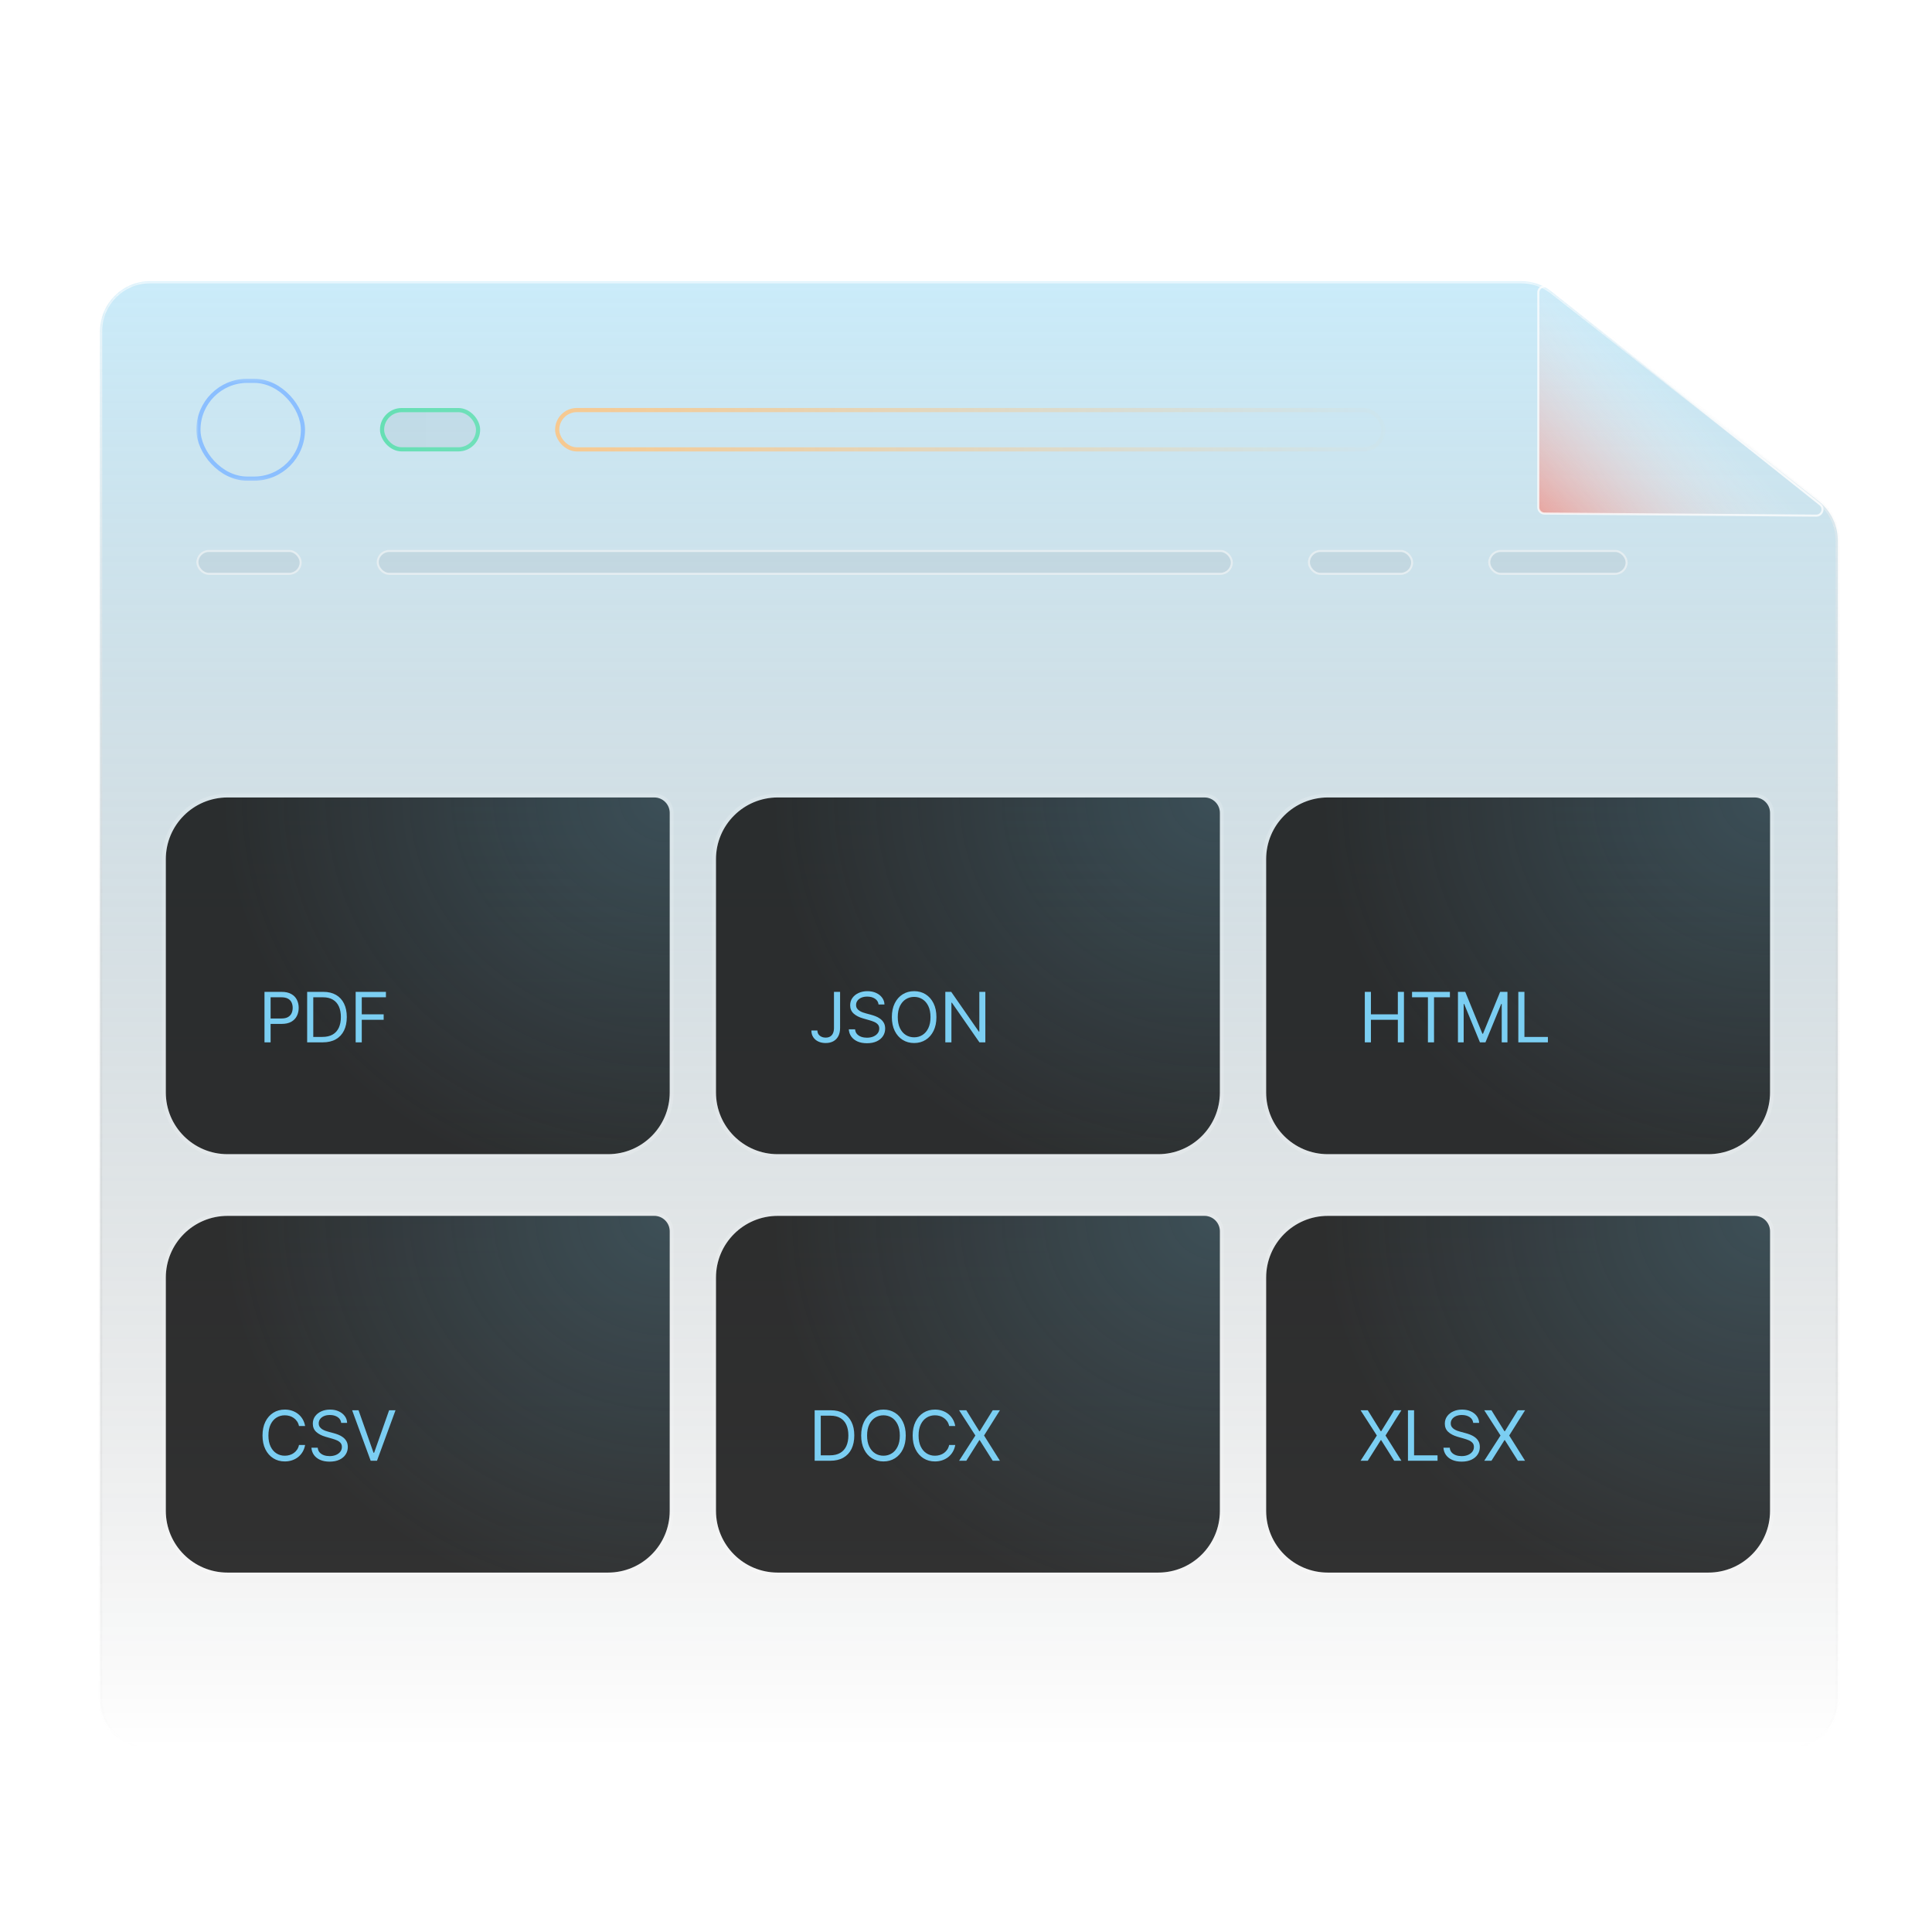 <svg width="501" height="501" viewBox="0 0 501 501" fill="none" xmlns="http://www.w3.org/2000/svg">
<mask id="path-1-inside-1_864_13753" fill="white">
<path d="M471.612 129.99C474.739 132.447 476.565 136.203 476.565 140.179V440.675C476.565 447.831 470.764 453.632 463.608 453.632H38.915C31.759 453.632 25.957 447.831 25.957 440.675V85.873C25.957 78.717 31.759 72.916 38.915 72.916H394.481C397.384 72.916 400.203 73.891 402.486 75.684L471.612 129.99Z"/>
</mask>
<path d="M471.612 129.99C474.739 132.447 476.565 136.203 476.565 140.179V440.675C476.565 447.831 470.764 453.632 463.608 453.632H38.915C31.759 453.632 25.957 447.831 25.957 440.675V85.873C25.957 78.717 31.759 72.916 38.915 72.916H394.481C397.384 72.916 400.203 73.891 402.486 75.684L471.612 129.99Z" fill="url(#paint0_linear_864_13753)" fill-opacity="0.4"/>
<path d="M402.486 75.684L402.819 75.26L402.486 75.684ZM471.612 129.99L471.946 129.565L471.612 129.99ZM476.565 140.179H476.025V440.675H476.565H477.105V140.179H476.565ZM463.608 453.632V453.092H38.915V453.632V454.172H463.608V453.632ZM25.957 440.675H26.497V85.873H25.957H25.418V440.675H25.957ZM38.915 72.916V73.456H394.481V72.916V72.376H38.915V72.916ZM402.486 75.684L402.152 76.109L471.279 130.415L471.612 129.99L471.946 129.565L402.819 75.26L402.486 75.684ZM394.481 72.916V73.456C397.263 73.456 399.965 74.39 402.152 76.109L402.486 75.684L402.819 75.26C400.442 73.392 397.505 72.376 394.481 72.376V72.916ZM25.957 85.873H26.497C26.497 79.015 32.057 73.456 38.915 73.456V72.916V72.376C31.46 72.376 25.418 78.419 25.418 85.873H25.957ZM38.915 453.632V453.092C32.057 453.092 26.497 447.533 26.497 440.675H25.957H25.418C25.418 448.129 31.46 454.172 38.915 454.172V453.632ZM476.565 440.675H476.025C476.025 447.533 470.465 453.092 463.608 453.092V453.632V454.172C471.062 454.172 477.105 448.129 477.105 440.675H476.565ZM476.565 140.179H477.105C477.105 136.037 475.203 132.124 471.946 129.565L471.612 129.99L471.279 130.415C474.275 132.769 476.025 136.368 476.025 140.179H476.565Z" fill="url(#paint1_linear_864_13753)" fill-opacity="0.75" mask="url(#path-1-inside-1_864_13753)"/>
<path d="M398.911 75.884C398.911 74.527 400.48 73.772 401.541 74.618L471.996 130.826C473.198 131.786 472.511 133.724 470.973 133.712L400.519 133.165C399.629 133.158 398.912 132.435 398.912 131.545L398.911 75.884Z" fill="url(#paint2_linear_864_13753)" stroke="white" stroke-opacity="0.75" stroke-width="0.54"/>
<g filter="url(#filter0_dd_864_13753)">
<mask id="mask0_864_13753" style="mask-type:alpha" maskUnits="userSpaceOnUse" x="50" y="98" width="401" height="27">
<rect x="50.915" y="98.212" width="399.171" height="26.571" fill="url(#paint3_linear_864_13753)"/>
</mask>
<g mask="url(#mask0_864_13753)">
<rect x="51.455" y="98.747" width="27.104" height="25.375" rx="12.687" stroke="#8BBFFF" stroke-width="1.08"/>
<rect x="99.075" y="106.349" width="24.897" height="10.171" rx="5.086" fill="black" fill-opacity="0.05" stroke="#66DFB4" stroke-width="1.08"/>
<rect x="144.488" y="106.337" width="214.232" height="10.195" rx="5.097" stroke="#FFC37D" stroke-width="1.08"/>
<rect x="378.696" y="98.207" width="25.977" height="26.454" rx="12.989" fill="black" fill-opacity="0.05"/>
<rect x="378.966" y="98.478" width="25.437" height="25.915" rx="12.719" stroke="white" stroke-opacity="0.75" stroke-width="0.54"/>
<rect x="424.109" y="98.207" width="25.977" height="26.454" rx="12.989" fill="black" fill-opacity="0.05"/>
<rect x="424.379" y="98.478" width="25.437" height="25.915" rx="12.719" stroke="white" stroke-opacity="0.75" stroke-width="0.54"/>
</g>
</g>
<rect x="50.915" y="142.6" width="27.326" height="6.479" rx="3.239" fill="black" fill-opacity="0.05"/>
<rect x="51.185" y="142.87" width="26.786" height="5.939" rx="2.969" stroke="white" stroke-opacity="0.55" stroke-width="0.54"/>
<rect x="97.676" y="142.6" width="222.04" height="6.479" rx="3.239" fill="black" fill-opacity="0.05"/>
<rect x="97.946" y="142.87" width="221.5" height="5.939" rx="2.969" stroke="white" stroke-opacity="0.55" stroke-width="0.54"/>
<rect x="339.152" y="142.6" width="27.326" height="6.479" rx="3.239" fill="black" fill-opacity="0.05"/>
<rect x="339.422" y="142.87" width="26.786" height="5.939" rx="2.969" stroke="white" stroke-opacity="0.55" stroke-width="0.54"/>
<rect x="385.914" y="142.6" width="36.172" height="6.479" rx="3.239" fill="black" fill-opacity="0.05"/>
<rect x="386.184" y="142.87" width="35.632" height="5.939" rx="2.969" stroke="white" stroke-opacity="0.55" stroke-width="0.54"/>
<g filter="url(#filter1_i_864_13753)">
<path d="M43 327.297C43 318.46 50.164 311.297 59 311.297H169.667C171.876 311.297 173.667 313.088 173.667 315.297V387.797C173.667 396.633 166.504 403.797 157.667 403.797H59C50.164 403.797 43 396.633 43 387.797V327.297Z" fill="black" fill-opacity="0.8"/>
<path d="M43 327.297C43 318.46 50.164 311.297 59 311.297H169.667C171.876 311.297 173.667 313.088 173.667 315.297V387.797C173.667 396.633 166.504 403.797 157.667 403.797H59C50.164 403.797 43 396.633 43 387.797V327.297Z" fill="url(#paint4_radial_864_13753)" fill-opacity="0.21"/>
<path d="M169.667 310.797C172.152 310.797 174.167 312.812 174.167 315.297V387.797C174.167 396.909 166.78 404.297 157.667 404.297H59C49.888 404.297 42.5 396.91 42.5 387.797V327.297C42.5 318.184 49.888 310.797 59 310.797H169.667Z" stroke="white" stroke-opacity="0.15"/>
<path d="M79.12 365.797H77.534C77.441 365.341 77.277 364.94 77.042 364.595C76.812 364.25 76.531 363.96 76.198 363.726C75.87 363.487 75.506 363.308 75.106 363.189C74.705 363.07 74.287 363.01 73.853 363.01C73.06 363.01 72.342 363.21 71.698 363.611C71.059 364.011 70.55 364.602 70.171 365.381C69.796 366.161 69.608 367.118 69.608 368.251C69.608 369.385 69.796 370.342 70.171 371.121C70.55 371.901 71.059 372.491 71.698 372.892C72.342 373.293 73.06 373.493 73.853 373.493C74.287 373.493 74.705 373.433 75.106 373.314C75.506 373.195 75.87 373.018 76.198 372.783C76.531 372.545 76.812 372.253 77.042 371.908C77.277 371.558 77.441 371.158 77.534 370.706H79.12C79 371.375 78.783 371.974 78.468 372.502C78.152 373.031 77.76 373.48 77.292 373.851C76.823 374.217 76.296 374.496 75.713 374.688C75.133 374.88 74.513 374.976 73.853 374.976C72.736 374.976 71.743 374.703 70.874 374.158C70.005 373.612 69.321 372.837 68.822 371.831C68.323 370.825 68.074 369.632 68.074 368.251C68.074 366.871 68.323 365.678 68.822 364.672C69.321 363.666 70.005 362.891 70.874 362.345C71.743 361.8 72.736 361.527 73.853 361.527C74.513 361.527 75.133 361.623 75.713 361.815C76.296 362.006 76.823 362.288 77.292 362.658C77.76 363.025 78.152 363.472 78.468 364.001C78.783 364.525 79 365.124 79.12 365.797ZM88.48 364.979C88.404 364.331 88.093 363.828 87.547 363.47C87.002 363.112 86.333 362.933 85.54 362.933C84.96 362.933 84.453 363.027 84.019 363.214C83.588 363.402 83.252 363.66 83.009 363.988C82.77 364.316 82.651 364.689 82.651 365.107C82.651 365.456 82.734 365.756 82.9 366.008C83.071 366.255 83.288 366.462 83.552 366.628C83.816 366.79 84.093 366.924 84.383 367.031C84.673 367.133 84.939 367.216 85.182 367.28L86.512 367.638C86.853 367.727 87.232 367.851 87.649 368.009C88.071 368.166 88.474 368.381 88.858 368.654C89.245 368.923 89.565 369.268 89.816 369.69C90.068 370.112 90.194 370.629 90.194 371.243C90.194 371.95 90.008 372.589 89.637 373.161C89.271 373.732 88.734 374.185 88.027 374.522C87.323 374.859 86.469 375.027 85.463 375.027C84.526 375.027 83.714 374.876 83.028 374.573C82.346 374.271 81.809 373.849 81.417 373.308C81.029 372.766 80.81 372.138 80.759 371.422H82.395C82.438 371.916 82.604 372.325 82.894 372.649C83.188 372.969 83.558 373.207 84.006 373.365C84.458 373.518 84.944 373.595 85.463 373.595C86.069 373.595 86.612 373.497 87.093 373.301C87.575 373.101 87.956 372.824 88.237 372.47C88.519 372.112 88.659 371.695 88.659 371.217C88.659 370.783 88.538 370.429 88.295 370.156C88.052 369.884 87.733 369.662 87.336 369.491C86.94 369.321 86.512 369.172 86.051 369.044L84.441 368.584C83.418 368.29 82.608 367.87 82.012 367.325C81.415 366.779 81.117 366.065 81.117 365.183C81.117 364.45 81.315 363.811 81.711 363.266C82.112 362.716 82.649 362.29 83.322 361.987C84 361.68 84.756 361.527 85.591 361.527C86.435 361.527 87.185 361.678 87.841 361.981C88.497 362.279 89.017 362.688 89.401 363.208C89.789 363.728 89.993 364.318 90.014 364.979H88.48ZM92.977 361.706L96.863 372.726H97.016L100.903 361.706H102.565L97.758 374.797H96.122L91.315 361.706H92.977Z" fill="#7BCEF2"/>
</g>
<g filter="url(#filter2_i_864_13753)">
<path d="M185.667 327.297C185.667 318.46 192.83 311.297 201.667 311.297H312.334C314.543 311.297 316.334 313.088 316.334 315.297V387.797C316.334 396.633 309.17 403.797 300.334 403.797H201.667C192.83 403.797 185.667 396.633 185.667 387.797V327.297Z" fill="black" fill-opacity="0.8"/>
<path d="M185.667 327.297C185.667 318.46 192.83 311.297 201.667 311.297H312.334C314.543 311.297 316.334 313.088 316.334 315.297V387.797C316.334 396.633 309.17 403.797 300.334 403.797H201.667C192.83 403.797 185.667 396.633 185.667 387.797V327.297Z" fill="url(#paint5_radial_864_13753)" fill-opacity="0.21"/>
<path d="M312.334 310.797C314.819 310.797 316.834 312.812 316.834 315.297V387.797C316.834 396.909 309.447 404.297 300.334 404.297H201.667C192.554 404.297 185.167 396.91 185.167 387.797V327.297C185.167 318.184 192.554 310.797 201.667 310.797H312.334Z" stroke="white" stroke-opacity="0.15"/>
<path d="M215.292 374.797H211.252V361.706H215.471C216.741 361.706 217.828 361.968 218.731 362.492C219.634 363.012 220.327 363.76 220.808 364.736C221.29 365.707 221.531 366.871 221.531 368.226C221.531 369.589 221.288 370.763 220.802 371.748C220.316 372.728 219.609 373.482 218.68 374.011C217.751 374.535 216.622 374.797 215.292 374.797ZM212.837 373.391H215.19C216.272 373.391 217.169 373.182 217.881 372.764C218.592 372.347 219.123 371.752 219.472 370.981C219.822 370.21 219.997 369.291 219.997 368.226C219.997 367.169 219.824 366.259 219.479 365.496C219.134 364.729 218.618 364.141 217.932 363.732C217.246 363.319 216.391 363.112 215.369 363.112H212.837V373.391ZM234.875 368.251C234.875 369.632 234.626 370.825 234.127 371.831C233.629 372.837 232.945 373.612 232.075 374.158C231.206 374.703 230.213 374.976 229.097 374.976C227.98 374.976 226.987 374.703 226.118 374.158C225.249 373.612 224.565 372.837 224.066 371.831C223.568 370.825 223.318 369.632 223.318 368.251C223.318 366.871 223.568 365.678 224.066 364.672C224.565 363.666 225.249 362.891 226.118 362.345C226.987 361.8 227.98 361.527 229.097 361.527C230.213 361.527 231.206 361.8 232.075 362.345C232.945 362.891 233.629 363.666 234.127 364.672C234.626 365.678 234.875 366.871 234.875 368.251ZM233.341 368.251C233.341 367.118 233.151 366.161 232.772 365.381C232.397 364.602 231.888 364.011 231.244 363.611C230.605 363.21 229.889 363.01 229.097 363.01C228.304 363.01 227.586 363.21 226.943 363.611C226.303 364.011 225.794 364.602 225.415 365.381C225.04 366.161 224.852 367.118 224.852 368.251C224.852 369.385 225.04 370.342 225.415 371.121C225.794 371.901 226.303 372.491 226.943 372.892C227.586 373.293 228.304 373.493 229.097 373.493C229.889 373.493 230.605 373.293 231.244 372.892C231.888 372.491 232.397 371.901 232.772 371.121C233.151 370.342 233.341 369.385 233.341 368.251ZM247.715 365.797H246.13C246.036 365.341 245.872 364.94 245.637 364.595C245.407 364.25 245.126 363.96 244.794 363.726C244.465 363.487 244.101 363.308 243.701 363.189C243.3 363.07 242.882 363.01 242.448 363.01C241.655 363.01 240.937 363.21 240.294 363.611C239.654 364.011 239.145 364.602 238.766 365.381C238.391 366.161 238.203 367.118 238.203 368.251C238.203 369.385 238.391 370.342 238.766 371.121C239.145 371.901 239.654 372.491 240.294 372.892C240.937 373.293 241.655 373.493 242.448 373.493C242.882 373.493 243.3 373.433 243.701 373.314C244.101 373.195 244.465 373.018 244.794 372.783C245.126 372.545 245.407 372.253 245.637 371.908C245.872 371.558 246.036 371.158 246.13 370.706H247.715C247.595 371.375 247.378 371.974 247.063 372.502C246.747 373.031 246.355 373.48 245.887 373.851C245.418 374.217 244.892 374.496 244.308 374.688C243.728 374.88 243.108 374.976 242.448 374.976C241.331 374.976 240.338 374.703 239.469 374.158C238.6 373.612 237.916 372.837 237.417 371.831C236.919 370.825 236.669 369.632 236.669 368.251C236.669 366.871 236.919 365.678 237.417 364.672C237.916 363.666 238.6 362.891 239.469 362.345C240.338 361.8 241.331 361.527 242.448 361.527C243.108 361.527 243.728 361.623 244.308 361.815C244.892 362.006 245.418 362.288 245.887 362.658C246.355 363.025 246.747 363.472 247.063 364.001C247.378 364.525 247.595 365.124 247.715 365.797ZM250.578 361.706L253.953 367.152H254.055L257.43 361.706H259.297L255.18 368.251L259.297 374.797H257.43L254.055 369.453H253.953L250.578 374.797H248.711L252.93 368.251L248.711 361.706H250.578Z" fill="#7BCEF2"/>
</g>
<g filter="url(#filter3_i_864_13753)">
<path d="M328.334 327.297C328.334 318.46 335.497 311.297 344.334 311.297H455C457.21 311.297 459 313.088 459 315.297V387.797C459 396.633 451.837 403.797 443 403.797H344.334C335.497 403.797 328.334 396.633 328.334 387.797V327.297Z" fill="black" fill-opacity="0.8"/>
<path d="M328.334 327.297C328.334 318.46 335.497 311.297 344.334 311.297H455C457.21 311.297 459 313.088 459 315.297V387.797C459 396.633 451.837 403.797 443 403.797H344.334C335.497 403.797 328.334 396.633 328.334 387.797V327.297Z" fill="url(#paint6_radial_864_13753)" fill-opacity="0.21"/>
<path d="M455.001 310.797C457.486 310.797 459.501 312.812 459.501 315.297V387.797C459.501 396.909 452.113 404.297 443.001 404.297H344.334C335.221 404.297 327.834 396.91 327.834 387.797V327.297C327.834 318.184 335.221 310.797 344.334 310.797H455.001Z" stroke="white" stroke-opacity="0.15"/>
<path d="M354.686 361.706L358.061 367.152H358.163L361.538 361.706H363.405L359.288 368.251L363.405 374.797H361.538L358.163 369.453H358.061L354.686 374.797H352.82L357.038 368.251L352.82 361.706H354.686ZM365.108 374.797V361.706H366.693V373.391H372.778V374.797H365.108ZM382.032 364.979C381.955 364.331 381.644 363.828 381.099 363.47C380.553 363.112 379.884 362.933 379.092 362.933C378.512 362.933 378.005 363.027 377.57 363.214C377.14 363.402 376.803 363.66 376.56 363.988C376.322 364.316 376.202 364.689 376.202 365.107C376.202 365.456 376.285 365.756 376.452 366.008C376.622 366.255 376.839 366.462 377.104 366.628C377.368 366.79 377.645 366.924 377.935 367.031C378.224 367.133 378.491 367.216 378.734 367.28L380.063 367.638C380.404 367.727 380.783 367.851 381.201 368.009C381.623 368.166 382.025 368.381 382.409 368.654C382.797 368.923 383.116 369.268 383.368 369.69C383.619 370.112 383.745 370.629 383.745 371.243C383.745 371.95 383.56 372.589 383.189 373.161C382.822 373.732 382.285 374.185 381.578 374.522C380.875 374.859 380.021 375.027 379.015 375.027C378.077 375.027 377.266 374.876 376.579 374.573C375.898 374.271 375.361 373.849 374.969 373.308C374.581 372.766 374.361 372.138 374.31 371.422H375.947C375.989 371.916 376.155 372.325 376.445 372.649C376.739 372.969 377.11 373.207 377.557 373.365C378.009 373.518 378.495 373.595 379.015 373.595C379.62 373.595 380.163 373.497 380.645 373.301C381.126 373.101 381.508 372.824 381.789 372.47C382.07 372.112 382.211 371.695 382.211 371.217C382.211 370.783 382.089 370.429 381.847 370.156C381.604 369.884 381.284 369.662 380.888 369.491C380.491 369.321 380.063 369.172 379.603 369.044L377.992 368.584C376.969 368.29 376.16 367.87 375.563 367.325C374.967 366.779 374.668 366.065 374.668 365.183C374.668 364.45 374.866 363.811 375.263 363.266C375.663 362.716 376.2 362.29 376.874 361.987C377.551 361.68 378.307 361.527 379.143 361.527C379.986 361.527 380.736 361.678 381.393 361.981C382.049 362.279 382.569 362.688 382.952 363.208C383.34 363.728 383.545 364.318 383.566 364.979H382.032ZM386.758 361.706L390.133 367.152H390.236L393.611 361.706H395.477L391.361 368.251L395.477 374.797H393.611L390.236 369.453H390.133L386.758 374.797H384.892L389.111 368.251L384.892 361.706H386.758Z" fill="#7BCEF2"/>
</g>
<g filter="url(#filter4_i_864_13753)">
<path d="M43 218.797C43 209.96 50.164 202.797 59 202.797H169.667C171.876 202.797 173.667 204.588 173.667 206.797V279.297C173.667 288.133 166.504 295.297 157.667 295.297H59C50.164 295.297 43 288.133 43 279.297V218.797Z" fill="black" fill-opacity="0.8"/>
<path d="M43 218.797C43 209.96 50.164 202.797 59 202.797H169.667C171.876 202.797 173.667 204.588 173.667 206.797V279.297C173.667 288.133 166.504 295.297 157.667 295.297H59C50.164 295.297 43 288.133 43 279.297V218.797Z" fill="url(#paint7_radial_864_13753)" fill-opacity="0.21"/>
<path d="M169.667 202.297C172.152 202.297 174.167 204.312 174.167 206.797V279.297C174.167 288.409 166.78 295.797 157.667 295.797H59C49.888 295.797 42.5 288.41 42.5 279.297V218.797C42.5 209.684 49.888 202.297 59 202.297H169.667Z" stroke="white" stroke-opacity="0.15"/>
<path d="M68.586 266.297V253.206H73.009C74.036 253.206 74.875 253.391 75.527 253.762C76.184 254.129 76.669 254.625 76.985 255.251C77.3 255.878 77.458 256.577 77.458 257.348C77.458 258.119 77.3 258.82 76.985 259.451C76.674 260.082 76.192 260.585 75.54 260.96C74.888 261.33 74.053 261.516 73.034 261.516H69.864V260.109H72.983C73.686 260.109 74.251 259.988 74.677 259.745C75.103 259.502 75.412 259.174 75.604 258.761C75.8 258.343 75.898 257.872 75.898 257.348C75.898 256.824 75.8 256.355 75.604 255.942C75.412 255.528 75.101 255.205 74.671 254.97C74.24 254.732 73.669 254.612 72.958 254.612H70.171V266.297H68.586ZM83.691 266.297H79.651V253.206H83.87C85.14 253.206 86.227 253.468 87.13 253.992C88.034 254.512 88.726 255.26 89.207 256.236C89.689 257.207 89.93 258.371 89.93 259.726C89.93 261.089 89.687 262.263 89.201 263.248C88.715 264.228 88.008 264.982 87.079 265.511C86.15 266.035 85.021 266.297 83.691 266.297ZM81.237 264.891H83.589C84.671 264.891 85.568 264.682 86.28 264.264C86.992 263.847 87.522 263.252 87.871 262.481C88.221 261.71 88.396 260.791 88.396 259.726C88.396 258.669 88.223 257.759 87.878 256.996C87.533 256.229 87.017 255.641 86.331 255.232C85.645 254.819 84.791 254.612 83.768 254.612H81.237V264.891ZM92.229 266.297V253.206H100.078V254.612H93.814V259.036H99.49V260.442H93.814V266.297H92.229Z" fill="#7BCEF2"/>
</g>
<g filter="url(#filter5_i_864_13753)">
<path d="M185.667 218.797C185.667 209.96 192.83 202.797 201.667 202.797H312.334C314.543 202.797 316.334 204.588 316.334 206.797V279.297C316.334 288.133 309.17 295.297 300.334 295.297H201.667C192.83 295.297 185.667 288.133 185.667 279.297V218.797Z" fill="black" fill-opacity="0.8"/>
<path d="M185.667 218.797C185.667 209.96 192.83 202.797 201.667 202.797H312.334C314.543 202.797 316.334 204.588 316.334 206.797V279.297C316.334 288.133 309.17 295.297 300.334 295.297H201.667C192.83 295.297 185.667 288.133 185.667 279.297V218.797Z" fill="url(#paint8_radial_864_13753)" fill-opacity="0.21"/>
<path d="M312.334 202.297C314.819 202.297 316.834 204.312 316.834 206.797V279.297C316.834 288.409 309.447 295.797 300.334 295.797H201.667C192.554 295.797 185.167 288.41 185.167 279.297V218.797C185.167 209.684 192.554 202.297 201.667 202.297H312.334Z" stroke="white" stroke-opacity="0.15"/>
<path d="M216.264 253.206H217.849V262.564C217.849 263.399 217.695 264.109 217.389 264.692C217.082 265.276 216.649 265.719 216.091 266.022C215.533 266.325 214.874 266.476 214.116 266.476C213.4 266.476 212.763 266.346 212.205 266.086C211.646 265.822 211.207 265.447 210.888 264.961C210.568 264.475 210.408 263.898 210.408 263.229H211.968C211.968 263.599 212.06 263.923 212.243 264.2C212.43 264.473 212.686 264.686 213.01 264.839C213.334 264.993 213.703 265.07 214.116 265.07C214.572 265.07 214.96 264.974 215.279 264.782C215.599 264.59 215.842 264.309 216.008 263.938C216.178 263.563 216.264 263.105 216.264 262.564V253.206ZM227.825 256.479C227.748 255.831 227.437 255.328 226.892 254.97C226.346 254.612 225.677 254.433 224.884 254.433C224.305 254.433 223.798 254.527 223.363 254.714C222.933 254.902 222.596 255.16 222.353 255.488C222.115 255.816 221.995 256.189 221.995 256.607C221.995 256.956 222.078 257.256 222.244 257.508C222.415 257.755 222.632 257.962 222.896 258.128C223.161 258.29 223.438 258.424 223.727 258.531C224.017 258.633 224.284 258.716 224.526 258.78L225.856 259.138C226.197 259.227 226.576 259.351 226.994 259.509C227.416 259.666 227.818 259.881 228.202 260.154C228.59 260.423 228.909 260.768 229.161 261.19C229.412 261.612 229.538 262.129 229.538 262.743C229.538 263.45 229.352 264.089 228.982 264.661C228.615 265.232 228.078 265.685 227.371 266.022C226.668 266.359 225.813 266.527 224.808 266.527C223.87 266.527 223.058 266.376 222.372 266.073C221.691 265.771 221.154 265.349 220.762 264.808C220.374 264.266 220.154 263.638 220.103 262.922H221.74C221.782 263.416 221.948 263.825 222.238 264.149C222.532 264.469 222.903 264.707 223.35 264.865C223.802 265.018 224.288 265.095 224.808 265.095C225.413 265.095 225.956 264.997 226.438 264.801C226.919 264.601 227.301 264.324 227.582 263.97C227.863 263.612 228.004 263.195 228.004 262.717C228.004 262.283 227.882 261.929 227.639 261.656C227.396 261.384 227.077 261.162 226.681 260.991C226.284 260.821 225.856 260.672 225.396 260.544L223.785 260.084C222.762 259.79 221.953 259.37 221.356 258.825C220.759 258.279 220.461 257.565 220.461 256.683C220.461 255.95 220.659 255.311 221.056 254.766C221.456 254.216 221.993 253.79 222.666 253.487C223.344 253.18 224.1 253.027 224.936 253.027C225.779 253.027 226.529 253.178 227.186 253.481C227.842 253.779 228.362 254.188 228.745 254.708C229.133 255.228 229.338 255.818 229.359 256.479H227.825ZM242.83 259.751C242.83 261.132 242.58 262.325 242.082 263.331C241.583 264.337 240.899 265.112 240.03 265.658C239.161 266.203 238.168 266.476 237.051 266.476C235.935 266.476 234.942 266.203 234.073 265.658C233.203 265.112 232.519 264.337 232.021 263.331C231.522 262.325 231.273 261.132 231.273 259.751C231.273 258.371 231.522 257.178 232.021 256.172C232.519 255.166 233.203 254.391 234.073 253.845C234.942 253.3 235.935 253.027 237.051 253.027C238.168 253.027 239.161 253.3 240.03 253.845C240.899 254.391 241.583 255.166 242.082 256.172C242.58 257.178 242.83 258.371 242.83 259.751ZM241.296 259.751C241.296 258.618 241.106 257.661 240.727 256.881C240.352 256.102 239.842 255.511 239.199 255.111C238.56 254.71 237.844 254.51 237.051 254.51C236.259 254.51 235.541 254.71 234.897 255.111C234.258 255.511 233.749 256.102 233.369 256.881C232.994 257.661 232.807 258.618 232.807 259.751C232.807 260.885 232.994 261.842 233.369 262.621C233.749 263.401 234.258 263.991 234.897 264.392C235.541 264.793 236.259 264.993 237.051 264.993C237.844 264.993 238.56 264.793 239.199 264.392C239.842 263.991 240.352 263.401 240.727 262.621C241.106 261.842 241.296 260.885 241.296 259.751ZM255.516 253.206V266.297H253.982L246.848 256.018H246.72V266.297H245.135V253.206H246.669L253.828 263.51H253.956V253.206H255.516Z" fill="#7BCEF2"/>
</g>
<g filter="url(#filter6_i_864_13753)">
<path d="M328.334 218.797C328.334 209.96 335.497 202.797 344.334 202.797H455C457.21 202.797 459 204.588 459 206.797V279.297C459 288.133 451.837 295.297 443 295.297H344.334C335.497 295.297 328.334 288.133 328.334 279.297V218.797Z" fill="black" fill-opacity="0.8"/>
<path d="M328.334 218.797C328.334 209.96 335.497 202.797 344.334 202.797H455C457.21 202.797 459 204.588 459 206.797V279.297C459 288.133 451.837 295.297 443 295.297H344.334C335.497 295.297 328.334 288.133 328.334 279.297V218.797Z" fill="url(#paint9_radial_864_13753)" fill-opacity="0.21"/>
<path d="M455.001 202.297C457.486 202.297 459.501 204.312 459.501 206.797V279.297C459.501 288.409 452.113 295.797 443.001 295.797H344.334C335.221 295.797 327.834 288.41 327.834 279.297V218.797C327.834 209.684 335.221 202.297 344.334 202.297H455.001Z" stroke="white" stroke-opacity="0.15"/>
<path d="M353.919 266.297V253.206H355.504V259.036H362.484V253.206H364.07V266.297H362.484V260.442H355.504V266.297H353.919ZM366.167 254.612V253.206H375.985V254.612H371.869V266.297H370.284V254.612H366.167ZM378.072 253.206H379.964L384.413 264.072H384.566L389.015 253.206H390.907V266.297H389.424V256.351H389.296L385.206 266.297H383.774L379.683 256.351H379.555V266.297H378.072V253.206ZM393.726 266.297V253.206H395.311V264.891H401.396V266.297H393.726Z" fill="#7BCEF2"/>
</g>
<defs>
<filter id="filter0_dd_864_13753" x="31.479" y="78.777" width="438.043" height="65.321" filterUnits="userSpaceOnUse" color-interpolation-filters="sRGB">
<feFlood flood-opacity="0" result="BackgroundImageFix"/>
<feColorMatrix in="SourceAlpha" type="matrix" values="0 0 0 0 0 0 0 0 0 0 0 0 0 0 0 0 0 0 127 0" result="hardAlpha"/>
<feOffset/>
<feGaussianBlur stdDeviation="9.718"/>
<feComposite in2="hardAlpha" operator="out"/>
<feColorMatrix type="matrix" values="0 0 0 0 0.545 0 0 0 0 0.749 0 0 0 0 1 0 0 0 1 0"/>
<feBlend mode="normal" in2="BackgroundImageFix" result="effect1_dropShadow_864_13753"/>
<feColorMatrix in="SourceAlpha" type="matrix" values="0 0 0 0 0 0 0 0 0 0 0 0 0 0 0 0 0 0 127 0" result="hardAlpha"/>
<feOffset/>
<feGaussianBlur stdDeviation="9.718"/>
<feComposite in2="hardAlpha" operator="out"/>
<feColorMatrix type="matrix" values="0 0 0 0 0.545 0 0 0 0 0.749 0 0 0 0 1 0 0 0 1 0"/>
<feBlend mode="normal" in2="effect1_dropShadow_864_13753" result="effect2_dropShadow_864_13753"/>
<feBlend mode="normal" in="SourceGraphic" in2="effect2_dropShadow_864_13753" result="shape"/>
</filter>
<filter id="filter1_i_864_13753" x="42" y="310.297" width="132.667" height="98.5" filterUnits="userSpaceOnUse" color-interpolation-filters="sRGB">
<feFlood flood-opacity="0" result="BackgroundImageFix"/>
<feBlend mode="normal" in="SourceGraphic" in2="BackgroundImageFix" result="shape"/>
<feColorMatrix in="SourceAlpha" type="matrix" values="0 0 0 0 0 0 0 0 0 0 0 0 0 0 0 0 0 0 127 0" result="hardAlpha"/>
<feOffset dy="4"/>
<feGaussianBlur stdDeviation="12"/>
<feComposite in2="hardAlpha" operator="arithmetic" k2="-1" k3="1"/>
<feColorMatrix type="matrix" values="0 0 0 0 0.482 0 0 0 0 0.808 0 0 0 0 0.949 0 0 0 0.4 0"/>
<feBlend mode="normal" in2="shape" result="effect1_innerShadow_864_13753"/>
</filter>
<filter id="filter2_i_864_13753" x="184.667" y="310.297" width="132.667" height="98.5" filterUnits="userSpaceOnUse" color-interpolation-filters="sRGB">
<feFlood flood-opacity="0" result="BackgroundImageFix"/>
<feBlend mode="normal" in="SourceGraphic" in2="BackgroundImageFix" result="shape"/>
<feColorMatrix in="SourceAlpha" type="matrix" values="0 0 0 0 0 0 0 0 0 0 0 0 0 0 0 0 0 0 127 0" result="hardAlpha"/>
<feOffset dy="4"/>
<feGaussianBlur stdDeviation="12"/>
<feComposite in2="hardAlpha" operator="arithmetic" k2="-1" k3="1"/>
<feColorMatrix type="matrix" values="0 0 0 0 0.482 0 0 0 0 0.808 0 0 0 0 0.949 0 0 0 0.4 0"/>
<feBlend mode="normal" in2="shape" result="effect1_innerShadow_864_13753"/>
</filter>
<filter id="filter3_i_864_13753" x="327.334" y="310.297" width="132.667" height="98.5" filterUnits="userSpaceOnUse" color-interpolation-filters="sRGB">
<feFlood flood-opacity="0" result="BackgroundImageFix"/>
<feBlend mode="normal" in="SourceGraphic" in2="BackgroundImageFix" result="shape"/>
<feColorMatrix in="SourceAlpha" type="matrix" values="0 0 0 0 0 0 0 0 0 0 0 0 0 0 0 0 0 0 127 0" result="hardAlpha"/>
<feOffset dy="4"/>
<feGaussianBlur stdDeviation="12"/>
<feComposite in2="hardAlpha" operator="arithmetic" k2="-1" k3="1"/>
<feColorMatrix type="matrix" values="0 0 0 0 0.482 0 0 0 0 0.808 0 0 0 0 0.949 0 0 0 0.4 0"/>
<feBlend mode="normal" in2="shape" result="effect1_innerShadow_864_13753"/>
</filter>
<filter id="filter4_i_864_13753" x="42" y="201.797" width="132.667" height="98.5" filterUnits="userSpaceOnUse" color-interpolation-filters="sRGB">
<feFlood flood-opacity="0" result="BackgroundImageFix"/>
<feBlend mode="normal" in="SourceGraphic" in2="BackgroundImageFix" result="shape"/>
<feColorMatrix in="SourceAlpha" type="matrix" values="0 0 0 0 0 0 0 0 0 0 0 0 0 0 0 0 0 0 127 0" result="hardAlpha"/>
<feOffset dy="4"/>
<feGaussianBlur stdDeviation="12"/>
<feComposite in2="hardAlpha" operator="arithmetic" k2="-1" k3="1"/>
<feColorMatrix type="matrix" values="0 0 0 0 0.482 0 0 0 0 0.808 0 0 0 0 0.949 0 0 0 0.4 0"/>
<feBlend mode="normal" in2="shape" result="effect1_innerShadow_864_13753"/>
</filter>
<filter id="filter5_i_864_13753" x="184.667" y="201.797" width="132.667" height="98.5" filterUnits="userSpaceOnUse" color-interpolation-filters="sRGB">
<feFlood flood-opacity="0" result="BackgroundImageFix"/>
<feBlend mode="normal" in="SourceGraphic" in2="BackgroundImageFix" result="shape"/>
<feColorMatrix in="SourceAlpha" type="matrix" values="0 0 0 0 0 0 0 0 0 0 0 0 0 0 0 0 0 0 127 0" result="hardAlpha"/>
<feOffset dy="4"/>
<feGaussianBlur stdDeviation="12"/>
<feComposite in2="hardAlpha" operator="arithmetic" k2="-1" k3="1"/>
<feColorMatrix type="matrix" values="0 0 0 0 0.482 0 0 0 0 0.808 0 0 0 0 0.949 0 0 0 0.4 0"/>
<feBlend mode="normal" in2="shape" result="effect1_innerShadow_864_13753"/>
</filter>
<filter id="filter6_i_864_13753" x="327.334" y="201.797" width="132.667" height="98.5" filterUnits="userSpaceOnUse" color-interpolation-filters="sRGB">
<feFlood flood-opacity="0" result="BackgroundImageFix"/>
<feBlend mode="normal" in="SourceGraphic" in2="BackgroundImageFix" result="shape"/>
<feColorMatrix in="SourceAlpha" type="matrix" values="0 0 0 0 0 0 0 0 0 0 0 0 0 0 0 0 0 0 127 0" result="hardAlpha"/>
<feOffset dy="4"/>
<feGaussianBlur stdDeviation="12"/>
<feComposite in2="hardAlpha" operator="arithmetic" k2="-1" k3="1"/>
<feColorMatrix type="matrix" values="0 0 0 0 0.482 0 0 0 0 0.808 0 0 0 0 0.949 0 0 0 0.4 0"/>
<feBlend mode="normal" in2="shape" result="effect1_innerShadow_864_13753"/>
</filter>
<linearGradient id="paint0_linear_864_13753" x1="251.261" y1="453.632" x2="251.261" y2="72.916" gradientUnits="userSpaceOnUse">
<stop stop-opacity="0"/>
<stop offset="1" stop-color="#7BCEF2"/>
</linearGradient>
<linearGradient id="paint1_linear_864_13753" x1="251.261" y1="72.916" x2="251.261" y2="453.632" gradientUnits="userSpaceOnUse">
<stop stop-color="white"/>
<stop offset="1" stop-color="#999999" stop-opacity="0"/>
</linearGradient>
<linearGradient id="paint2_linear_864_13753" x1="401.994" y1="134.502" x2="433.818" y2="100.851" gradientUnits="userSpaceOnUse">
<stop stop-color="#FA8072" stop-opacity="0.6"/>
<stop offset="1" stop-color="white" stop-opacity="0"/>
</linearGradient>
<linearGradient id="paint3_linear_864_13753" x1="50.915" y1="111.498" x2="450.086" y2="111.498" gradientUnits="userSpaceOnUse">
<stop offset="0.124" stop-color="#D9D9D9"/>
<stop offset="0.788" stop-color="#D9D9D9" stop-opacity="0"/>
</linearGradient>
<radialGradient id="paint4_radial_864_13753" cx="0" cy="0" r="1" gradientUnits="userSpaceOnUse" gradientTransform="translate(173.667 311.297) rotate(180) scale(116.536 103.999)">
<stop stop-color="#7BCEF2"/>
<stop offset="1" stop-color="#7BCEF2" stop-opacity="0"/>
</radialGradient>
<radialGradient id="paint5_radial_864_13753" cx="0" cy="0" r="1" gradientUnits="userSpaceOnUse" gradientTransform="translate(316.334 311.297) rotate(180) scale(116.536 103.999)">
<stop stop-color="#7BCEF2"/>
<stop offset="1" stop-color="#7BCEF2" stop-opacity="0"/>
</radialGradient>
<radialGradient id="paint6_radial_864_13753" cx="0" cy="0" r="1" gradientUnits="userSpaceOnUse" gradientTransform="translate(459 311.297) rotate(180) scale(116.536 103.999)">
<stop stop-color="#7BCEF2"/>
<stop offset="1" stop-color="#7BCEF2" stop-opacity="0"/>
</radialGradient>
<radialGradient id="paint7_radial_864_13753" cx="0" cy="0" r="1" gradientUnits="userSpaceOnUse" gradientTransform="translate(173.667 202.797) rotate(180) scale(116.536 103.999)">
<stop stop-color="#7BCEF2"/>
<stop offset="1" stop-color="#7BCEF2" stop-opacity="0"/>
</radialGradient>
<radialGradient id="paint8_radial_864_13753" cx="0" cy="0" r="1" gradientUnits="userSpaceOnUse" gradientTransform="translate(316.334 202.797) rotate(180) scale(116.536 103.999)">
<stop stop-color="#7BCEF2"/>
<stop offset="1" stop-color="#7BCEF2" stop-opacity="0"/>
</radialGradient>
<radialGradient id="paint9_radial_864_13753" cx="0" cy="0" r="1" gradientUnits="userSpaceOnUse" gradientTransform="translate(459 202.797) rotate(180) scale(116.536 103.999)">
<stop stop-color="#7BCEF2"/>
<stop offset="1" stop-color="#7BCEF2" stop-opacity="0"/>
</radialGradient>
</defs>
</svg>
